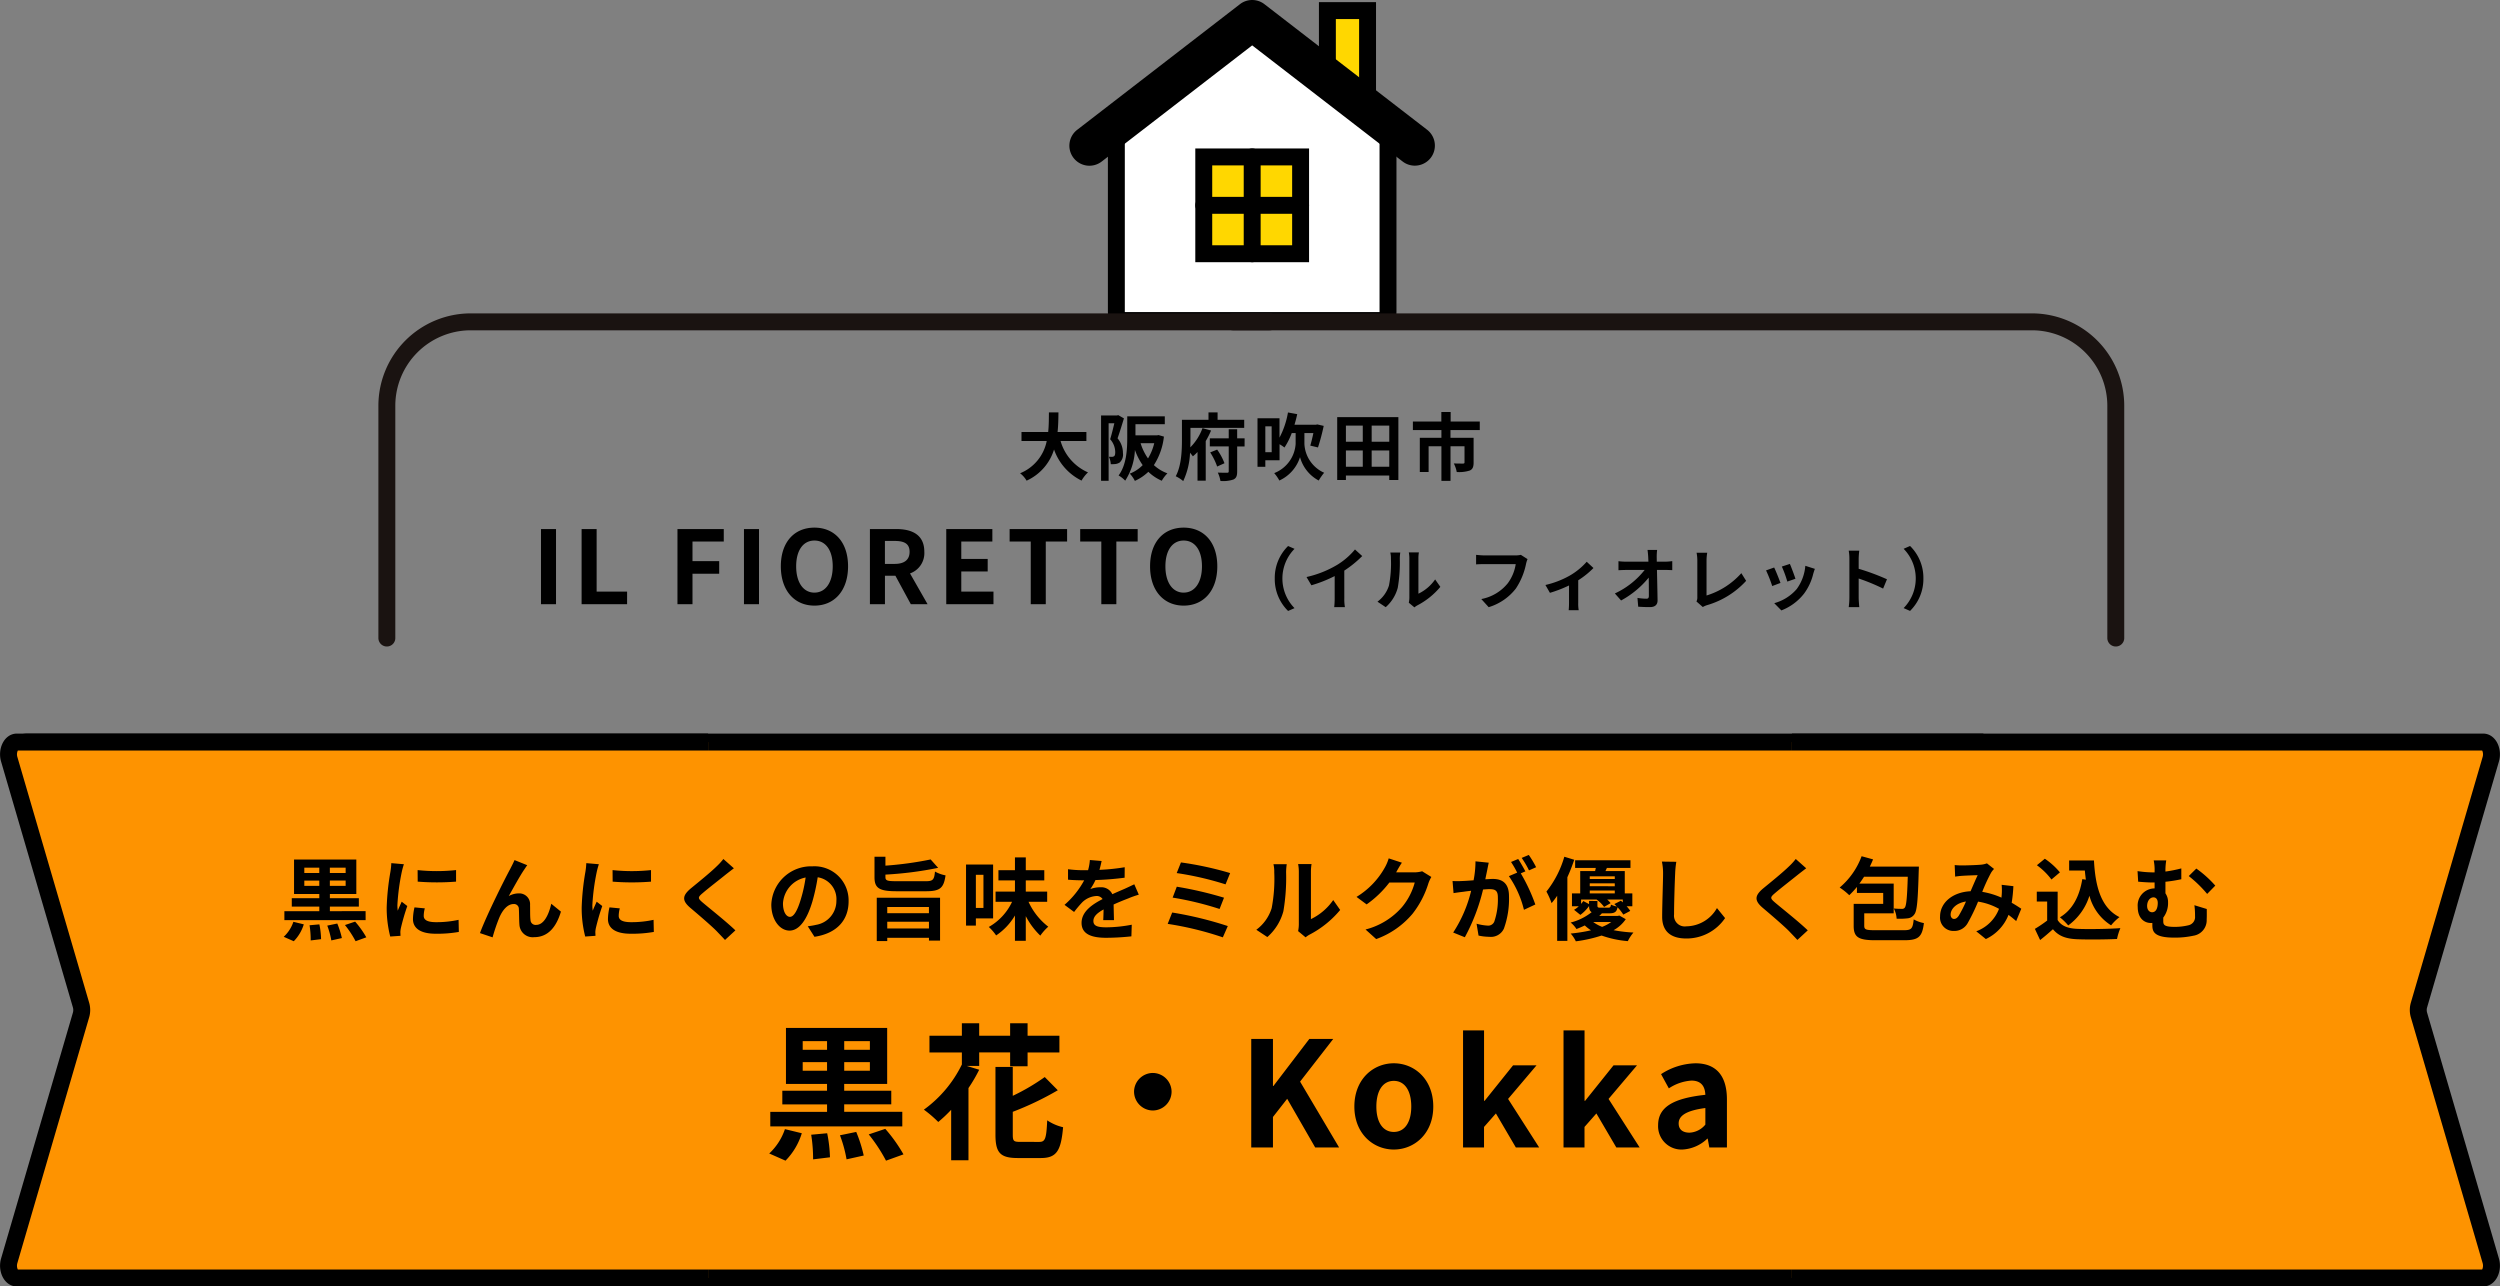 <svg xmlns="http://www.w3.org/2000/svg" width="443.146" height="228.035" viewBox="0 0 443.146 228.035">
  <rect x="0" y="0" width="443.146" height="228.035" fill="#808080" stroke="none"/>
  <g id="グループ_4956" data-name="グループ 4956" transform="translate(-5127.427 -5555.358)">
    <path id="パス_1874" data-name="パス 1874" d="M-582.939,2167.376h-346.7c-1.851,0-3.093-1.608-2.354-3.049l22.391-43.581a1.873,1.873,0,0,0,0-1.74L-932,2075.424c-.739-1.437.506-3.049,2.354-3.049h346.7" transform="translate(6061.941 3614.517)" fill="#fe9300" stroke="#000" stroke-miterlimit="10" stroke-width="3"/>
    <path id="パス_1876" data-name="パス 1876" d="M124,95H1.461C.409,95-.3,93.392.123,91.951L12.854,48.37a3.164,3.164,0,0,0,0-1.739L.123,3.049C-.3,1.611.411,0,1.461,0H124" transform="translate(5569.061 5781.893) rotate(180)" fill="#fe9300" stroke="#000" stroke-miterlimit="10" stroke-width="3"/>
    <path id="パス_1875" data-name="パス 1875" d="M124,95H1.461C.409,95-.3,93.392.123,91.951L12.854,48.37a3.164,3.164,0,0,0,0-1.739L.123,3.049C-.3,1.611.411,0,1.461,0H124" transform="translate(5128.939 5686.893)" fill="#fe9300" stroke="#000" stroke-miterlimit="10" stroke-width="3"/>
    <path id="パス_1882" data-name="パス 1882" d="M-167.632-8.368v-.944h2.656v.944Zm0-3.232h2.656v.944h-2.656Zm7.328.944h-2.8V-11.6h2.8Zm0,2.288h-2.8v-.944h2.8Zm3.536,4.48H-163.1V-4.7h5.136V-6.192H-163.1v-.736h4.688V-13.04h-11.04v6.112h4.48v.736h-4.88V-4.7h4.88v.816h-6.192V-2.3h14.4ZM-169.5,1.44a7.317,7.317,0,0,0,1.776-2.992L-169.568-2A6.424,6.424,0,0,1-171.28.656Zm2.8-2.832A16.583,16.583,0,0,1-166.5,1.3l1.84-.224a14.86,14.86,0,0,0-.3-2.624Zm3.136.064a14.2,14.2,0,0,1,.72,2.624l1.872-.416a15.237,15.237,0,0,0-.816-2.576Zm3.136-.1a17.52,17.52,0,0,1,1.888,2.864l1.9-.688a16.742,16.742,0,0,0-1.984-2.784Zm12.88-9.744.016,2.048a43.853,43.853,0,0,0,6.8,0v-2.048A32.33,32.33,0,0,1-147.552-11.168ZM-148.1-4.56a9.766,9.766,0,0,0-.272,2.064c0,1.616,1.3,2.608,4.032,2.608a22.024,22.024,0,0,0,4.1-.32l-.048-2.144a18.261,18.261,0,0,1-3.968.416c-1.6,0-2.208-.416-2.208-1.12a5.215,5.215,0,0,1,.192-1.328Zm-4.112-7.84a11.84,11.84,0,0,1-.16,1.552,43.931,43.931,0,0,0-.656,6.272A20.227,20.227,0,0,0-152.4.608l1.824-.128c-.016-.224-.016-.48-.032-.656a4.654,4.654,0,0,1,.1-.736A38.2,38.2,0,0,1-149.376-4.8l-.992-.768c-.224.512-.48,1.04-.7,1.6a7.648,7.648,0,0,1-.064-1.024,39.176,39.176,0,0,1,.768-5.808,13.317,13.317,0,0,1,.384-1.408Zm24.1.368-2.256-.912c-.288.672-.576,1.184-.784,1.616-.832,1.5-4.176,8.16-5.344,11.328l2.24.752a30.577,30.577,0,0,1,1.2-3.52c.56-1.3,1.44-2.384,2.528-2.384a.853.853,0,0,1,.928.88c.048.64.032,1.936.1,2.784A2.355,2.355,0,0,0-126.88.72c2.448,0,3.92-1.792,4.736-4.528L-123.856-5.2c-.448,1.968-1.312,3.744-2.672,3.744a.894.894,0,0,1-1.008-.864c-.1-.656-.048-1.936-.08-2.64a1.913,1.913,0,0,0-1.968-2.08,3.606,3.606,0,0,0-1.808.48c.784-1.392,1.984-3.6,2.768-4.736C-128.448-11.552-128.272-11.84-128.112-12.032Zm15.12.864.016,2.048a43.853,43.853,0,0,0,6.8,0v-2.048A32.33,32.33,0,0,1-112.992-11.168Zm-.544,6.608a9.765,9.765,0,0,0-.272,2.064c0,1.616,1.3,2.608,4.032,2.608a22.024,22.024,0,0,0,4.1-.32l-.048-2.144a18.261,18.261,0,0,1-3.968.416c-1.6,0-2.208-.416-2.208-1.12a5.214,5.214,0,0,1,.192-1.328Zm-4.112-7.84a11.839,11.839,0,0,1-.16,1.552,43.934,43.934,0,0,0-.656,6.272A20.228,20.228,0,0,0-117.84.608l1.824-.128c-.016-.224-.016-.48-.032-.656a4.655,4.655,0,0,1,.1-.736A38.2,38.2,0,0,1-114.816-4.8l-.992-.768c-.224.512-.48,1.04-.7,1.6a7.646,7.646,0,0,1-.064-1.024,39.176,39.176,0,0,1,.768-5.808,13.317,13.317,0,0,1,.384-1.408Zm24.3-.736a10.945,10.945,0,0,1-1.216,1.328c-1.072,1.056-3.248,2.816-4.48,3.824-1.584,1.312-1.712,2.192-.144,3.52,1.456,1.232,3.872,3.3,4.736,4.208.448.48.944.976,1.392,1.472l1.84-1.7C-92.784-2-95.84-4.416-97.024-5.424c-.864-.736-.88-.912-.032-1.632C-96-7.968-93.9-9.584-92.88-10.416c.368-.288.9-.7,1.392-1.072ZM-81.552-2.88c-.592,0-1.232-.784-1.232-2.384a4.968,4.968,0,0,1,4.016-4.592,25.434,25.434,0,0,1-.848,3.84C-80.256-3.872-80.9-2.88-81.552-2.88ZM-77.2.656c4-.608,6.048-2.976,6.048-6.3a6.047,6.047,0,0,0-6.4-6.192,7.066,7.066,0,0,0-7.3,6.784c0,2.672,1.488,4.608,3.232,4.608,1.728,0,3.1-1.952,4.048-5.152a34.433,34.433,0,0,0,.944-4.3,3.922,3.922,0,0,1,3.312,4.192,4.29,4.29,0,0,1-3.6,4.24c-.416.1-.864.176-1.472.256Zm20.288-5.28v1.1H-64.3v-1.1ZM-64.3-.816v-1.2h7.392v1.2ZM-66.16,1.408H-64.3V.832h7.392v.5h1.968v-7.6H-66.16ZM-62.624-9.2c-1.7,0-2-.1-2-.752v-.416a63.189,63.189,0,0,0,9.344-1.2l-1.328-1.488a61.465,61.465,0,0,1-8.016,1.1v-1.584H-66.56V-9.9c0,1.952.864,2.48,3.936,2.48h5.168c2.528,0,3.168-.56,3.488-2.816a6.106,6.106,0,0,1-1.872-.672c-.144,1.472-.352,1.712-1.7,1.712Zm15.376-1.136v5.872h-1.344v-5.872Zm1.712,7.728V-12.16h-4.8V-1.328h1.744v-1.28Zm9.584-2.944V-7.36h-3.792V-9.344h3.28v-1.808h-3.28v-2.272h-1.92v2.272h-2.928v1.808h2.928V-7.36H-45.1v1.808h2.928A9.993,9.993,0,0,1-46.3-1.088a8.834,8.834,0,0,1,1.3,1.5A10.945,10.945,0,0,0-41.664-3.12V1.36h1.92V-3.008A13.242,13.242,0,0,0-37.168.448,8.972,8.972,0,0,1-35.76-1.136a11.753,11.753,0,0,1-3.5-4.416ZM-24.112-2.3c-.016-.72-.048-1.888-.064-2.768.976-.448,1.872-.8,2.576-1.072a16.8,16.8,0,0,1,1.888-.672l-.8-1.84c-.576.272-1.136.544-1.744.816-.656.288-1.328.56-2.144.944a2.158,2.158,0,0,0-2.112-1.232,4.959,4.959,0,0,0-1.792.32,9.679,9.679,0,0,0,.912-1.6,51.618,51.618,0,0,0,5.168-.416l.016-1.856a36.588,36.588,0,0,1-4.48.464c.192-.64.3-1.184.384-1.568l-2.08-.176a8.817,8.817,0,0,1-.32,1.808h-.768a20.329,20.329,0,0,1-2.784-.176v1.856c.864.08,2.032.112,2.672.112h.192A15.488,15.488,0,0,1-32.88-5.008l1.7,1.264a20.293,20.293,0,0,1,1.472-1.744,3.921,3.921,0,0,1,2.48-1.088,1.238,1.238,0,0,1,1.1.544c-1.808.928-3.728,2.208-3.728,4.224,0,2.048,1.872,2.64,4.352,2.64a43.839,43.839,0,0,0,4.48-.256l.064-2.064a24.235,24.235,0,0,1-4.5.464c-1.552,0-2.3-.24-2.3-1.12,0-.784.64-1.408,1.808-2.048-.016.688-.032,1.424-.064,1.888ZM-12.24-12.528l-.752,1.888a54.89,54.89,0,0,1,8.656,2l.816-2A58.43,58.43,0,0,0-12.24-12.528Zm-.736,4.3-.736,1.936a55.628,55.628,0,0,1,8.32,2.016l.784-2A65.958,65.958,0,0,0-12.976-8.224Zm-.816,4.576-.8,2.016A57.082,57.082,0,0,1-4.816.752l.88-2A64.4,64.4,0,0,0-13.792-3.648ZM3.072.7A9.268,9.268,0,0,0,5.92-3.888a35.3,35.3,0,0,0,.48-6.88,10.2,10.2,0,0,1,.112-1.44H4.16A5.84,5.84,0,0,1,4.3-10.752,27.571,27.571,0,0,1,3.84-4.416,7.548,7.548,0,0,1,1.12-.592ZM9.856.752a4.079,4.079,0,0,1,.7-.48A17.617,17.617,0,0,0,15.984-4.1l-1.232-1.76A10.132,10.132,0,0,1,10.8-2.48v-8.368a8.125,8.125,0,0,1,.112-1.392H8.528a7.093,7.093,0,0,1,.128,1.376v9.328A6.088,6.088,0,0,1,8.528-.352ZM30.512-10.96a5.131,5.131,0,0,1-1.392.192H25.9l.048-.08c.192-.352.592-1.072.976-1.632l-2.336-.768a7.7,7.7,0,0,1-.72,1.68A14.088,14.088,0,0,1,18.88-6.416l1.792,1.328A18.237,18.237,0,0,0,24.7-8.96h4.5a11.374,11.374,0,0,1-2.272,4.368A12.751,12.751,0,0,1,20.48-.64l1.888,1.7a15.074,15.074,0,0,0,6.464-4.512A16.694,16.694,0,0,0,31.616-8.8a6.406,6.406,0,0,1,.528-1.152Zm20.208-.72a18.934,18.934,0,0,0-1.3-2.176l-1.264.528a15.964,15.964,0,0,1,1.3,2.208ZM39.968-12.72a17.542,17.542,0,0,1-.336,3.36c-.8.064-1.552.112-2.048.128a14.712,14.712,0,0,1-1.68,0l.176,2.144c.5-.08,1.312-.192,1.76-.24.3-.048.8-.112,1.36-.176A23.5,23.5,0,0,1,36.016-.1L38.08.736a34.335,34.335,0,0,0,3.232-8.464c.448-.032.832-.064,1.088-.064.992,0,1.536.176,1.536,1.44a12.1,12.1,0,0,1-.64,4.336,1.165,1.165,0,0,1-1.184.688,9.246,9.246,0,0,1-1.952-.336l.352,2.1A8.971,8.971,0,0,0,42.4.656,2.532,2.532,0,0,0,45.008-.8a15.489,15.489,0,0,0,.9-5.776C45.9-8.848,44.72-9.6,43.04-9.6c-.32,0-.8.032-1.328.064.112-.576.24-1.152.336-1.632.08-.4.176-.9.272-1.312Zm8.848,1.776c-.32-.592-.88-1.6-1.28-2.192l-1.264.528A17.69,17.69,0,0,1,47.36-10.72l-1.472.624A17.943,17.943,0,0,1,48.56-4.128l2.016-.944A31.483,31.483,0,0,0,48-10.592Zm6.9-2.592A17.828,17.828,0,0,1,52.544-7.36a13.236,13.236,0,0,1,.912,2.048,12.764,12.764,0,0,0,.992-1.312v8h1.808V-9.9a31.1,31.1,0,0,0,1.216-3.1Zm8.32,11.568a6.905,6.905,0,0,1-1.616.864,6.457,6.457,0,0,1-1.584-.864ZM60.1-5.7v.56L59.088-5.68a5.435,5.435,0,0,1-.4.5v-.768H61.44A6.08,6.08,0,0,1,62.768-4.64l1.152-.672a4.37,4.37,0,0,0-.608-.64H66.08v.512c-.112-.112-.224-.208-.336-.3l-1.168.592c.144.128.3.288.448.432a3.971,3.971,0,0,1-1.04-.336c-.064.448-.144.544-.464.544H62.112c-.432,0-.528-.048-.528-.384v-.8Zm.128-1.84h4.432v.5H60.224Zm4.432-2.528v.48H60.224v-.48Zm0,1.76H60.224v-.512h4.432Zm.816,5.2-.32.064H61.9a4.408,4.408,0,0,0,.48-.464h1.344c.912,0,1.28-.256,1.424-1.072a7.966,7.966,0,0,1,1.024,1.3l1.232-.656a6.1,6.1,0,0,0-.64-.816h1.008V-7.04H66.432v-3.952H63.008l.256-.56H67.44v-1.36H57.632v1.36H61.3c-.048.192-.08.384-.128.56h-2.64V-7.04H57.072v2.288h1.2a4.348,4.348,0,0,1-.832.624l1.12.9A7.133,7.133,0,0,0,60.1-4.8c.016.56.128.9.464,1.088a9.843,9.843,0,0,1-3.728,1.84A4.785,4.785,0,0,1,57.872-.72c.528-.208,1.024-.416,1.472-.64a7.308,7.308,0,0,0,1.1.864,28.328,28.328,0,0,1-3.6.576,5.709,5.709,0,0,1,.912,1.376A24.432,24.432,0,0,0,62.32.432a18.367,18.367,0,0,0,4.656.992A7.3,7.3,0,0,1,67.968-.1a25.3,25.3,0,0,1-3.52-.416,6.284,6.284,0,0,0,2.16-1.952Zm7.536-9.568a9.948,9.948,0,0,1,.208,2.144c0,1.36-.16,5.52-.16,7.648,0,2.7,1.68,3.84,4.272,3.84a8.246,8.246,0,0,0,6.88-3.616l-1.44-1.776A6.326,6.326,0,0,1,77.344-1.2a1.907,1.907,0,0,1-2.176-2.112c0-1.968.112-5.52.192-7.216a16.261,16.261,0,0,1,.208-2.112Zm23.728-.464a10.945,10.945,0,0,1-1.216,1.328c-1.072,1.056-3.248,2.816-4.48,3.824-1.584,1.312-1.712,2.192-.144,3.52,1.456,1.232,3.872,3.3,4.736,4.208.448.48.944.976,1.392,1.472l1.84-1.7C97.3-2,94.24-4.416,93.056-5.424c-.864-.736-.88-.912-.032-1.632,1.056-.912,3.152-2.528,4.176-3.36.368-.288.9-.7,1.392-1.072ZM110.848-.512c-1.68,0-1.968-.112-1.968-.784V-3.5H114.1v-5.28h-6.08c.288-.384.56-.8.832-1.216h7.744c-.112,3.712-.256,5.1-.512,5.456a.548.548,0,0,1-.528.24,13.391,13.391,0,0,1-1.44-.064,4.248,4.248,0,0,1,.5,1.808,11.843,11.843,0,0,0,1.968-.064,1.605,1.605,0,0,0,1.2-.736c.464-.624.608-2.544.752-7.616.016-.256.032-.816.032-.816h-8.7c.208-.416.4-.848.576-1.28l-2.032-.56a13.222,13.222,0,0,1-3.888,5.552,11.079,11.079,0,0,1,1.7,1.36,15.261,15.261,0,0,0,1.36-1.472V-7.12h4.656v1.936h-5.232v3.92c0,2,.864,2.528,3.84,2.528h5.12c2.544,0,3.184-.592,3.488-3.04a5.822,5.822,0,0,1-1.808-.656c-.176,1.648-.384,1.92-1.76,1.92Zm14.768-2.544c-.288.4-.512.544-.832.544s-.592-.3-.592-.752c0-.992.96-2.064,2.72-2.336A20.493,20.493,0,0,1,125.616-3.056Zm11.1-1.264c-.464-.3-1.04-.688-1.7-1.056a26.069,26.069,0,0,0,.3-2.944l-2.08-.24a10.276,10.276,0,0,1,.016,1.728c-.016.176-.032.352-.048.544a13.886,13.886,0,0,0-3.408-1.024A30.662,30.662,0,0,1,131.36-10.7a3.709,3.709,0,0,1,.528-.672l-1.264-.992a3.927,3.927,0,0,1-1.072.24c-.736.064-2.432.128-3.328.128a12.821,12.821,0,0,1-1.312-.064l.08,2.048c.4-.064.96-.128,1.3-.144.72-.048,2.08-.1,2.7-.112-.368.752-.816,1.824-1.264,2.848-3.184.144-5.408,2.032-5.408,4.48a2.362,2.362,0,0,0,2.432,2.56,2.708,2.708,0,0,0,2.464-1.392,32.946,32.946,0,0,0,1.84-3.808,11.106,11.106,0,0,1,3.712,1.28A6.833,6.833,0,0,1,128.736-.32l1.7,1.376a7.937,7.937,0,0,0,4.016-4.288c.48.352.944.736,1.36,1.1Zm10.816-5.248c-.5,3.056-1.728,5.44-3.968,6.768a10.5,10.5,0,0,1,1.472,1.44,10.274,10.274,0,0,0,3.76-5.264,8.835,8.835,0,0,0,3.84,5.248,8.526,8.526,0,0,1,1.488-1.456C150.8-4.5,149.84-8.352,149.6-12.88h-4.4v1.792h2.784c.048.544.112,1.088.176,1.616Zm-3.968-1.2a12.812,12.812,0,0,0-2.672-2.416l-1.408,1.152A12.107,12.107,0,0,1,142.064-9.5Zm-.4,3.424h-3.7V-5.6h1.84v3.376a22.7,22.7,0,0,1-2.176,1.472l.928,1.984c.864-.672,1.568-1.3,2.272-1.92,1.04,1.248,2.352,1.7,4.32,1.776,1.9.08,5.12.048,7.04-.048a9.966,9.966,0,0,1,.592-1.92c-2.128.16-5.728.208-7.6.128-1.664-.064-2.864-.5-3.52-1.568Zm15.856,2.56c0-.928.512-1.552,1.136-1.552.448,0,.752.368.752.976,0,.9-.288,1.664-1.008,1.664C159.44-3.7,159.024-4.1,159.024-4.784Zm8.384-.16a14.239,14.239,0,0,1,.112,1.952,1.485,1.485,0,0,1-1.152,1.6,10.14,10.14,0,0,1-2.432.288c-1.872,0-2.048-.352-2.048-1.024v-.624a4.2,4.2,0,0,0,.848-2.7,2.7,2.7,0,0,0-.464-1.6V-9.1a25.684,25.684,0,0,0,2.816-.448v-1.92a23.664,23.664,0,0,1-2.816.56,11.036,11.036,0,0,1,.144-1.984h-2.224a8.343,8.343,0,0,1,.16,2v.128h-.464a18.909,18.909,0,0,1-2.56-.224l.112,1.872q1.56.144,2.592.144h.32V-7.92h-.064a3.014,3.014,0,0,0-2.928,3.28c0,2.032,1.184,2.848,2.336,2.848a1.376,1.376,0,0,0,.256-.016v.336c0,1.1.16,2.272,3.84,2.272a15.355,15.355,0,0,0,3.44-.336,2.771,2.771,0,0,0,2.352-2.88c.032-.656.016-.96.016-1.856ZM166.4-10.112a21.546,21.546,0,0,1,3.264,3.168l1.44-1.472a19.612,19.612,0,0,0-3.36-3.024Z" transform="translate(5349 5720.758)"/>
    <path id="パス_1883" data-name="パス 1883" d="M-79.287-13.6v-1.534h4.316V-13.6Zm0-5.252h4.316v1.534h-4.316Zm11.908,1.534h-4.55V-18.85h4.55Zm0,3.718h-4.55v-1.534h4.55Zm5.746,7.28h-10.3V-7.644h8.346v-2.418h-8.346v-1.2h7.618V-21.19h-17.94v9.932h7.28v1.2H-82.9v2.418h7.93v1.326H-85.033v2.574h23.4Zm-20.7,8.658a11.89,11.89,0,0,0,2.886-4.862l-2.99-.728a10.438,10.438,0,0,1-2.782,4.316Zm4.55-4.6a26.948,26.948,0,0,1,.338,4.368l2.99-.364a24.15,24.15,0,0,0-.494-4.264Zm5.1.1a23.065,23.065,0,0,1,1.17,4.264l3.042-.676A24.76,24.76,0,0,0-69.8-2.756Zm5.1-.156A28.472,28.472,0,0,1-64.519,2.34l3.094-1.118A27.2,27.2,0,0,0-64.649-3.3Zm19.578-14.534h5.486V-14.4h3.094v-2.444h5.642v-2.964h-5.642v-2.21h-3.094v2.21h-5.486v-2.21h-3.068v2.21h-5.746v2.964h5.746v2.132a21.478,21.478,0,0,1-6.734,8.008,20.831,20.831,0,0,1,2.548,2.184,24.907,24.907,0,0,0,2.288-2.158V2.262h3.068V-10.53a27.161,27.161,0,0,0,1.9-3.25l-2.21-.676h2.21Zm7.254,15.86c-1.144,0-1.3-.156-1.3-1.3v-4.03a53.953,53.953,0,0,0,7.982-3.822l-2.314-2.34a37.123,37.123,0,0,1-5.668,3.328v-5.122h-3.068V-2.288c0,3.224.832,4.16,3.978,4.16h4.056c2.782,0,3.588-1.248,3.952-5.46A8.469,8.469,0,0,1-35.945-4.81c-.156,3.224-.338,3.822-1.4,3.822Zm20.2-8.892a3.351,3.351,0,0,0,3.328,3.328A3.351,3.351,0,0,0-13.9-9.88a3.351,3.351,0,0,0-3.328-3.328A3.351,3.351,0,0,0-20.553-9.88ZM.221,0H4.069V-5.408L6.591-8.632,11.557,0h4.238L8.879-11.674l5.876-7.566H10.517l-6.37,8.346H4.069V-19.24H.221ZM25.493.364c3.64,0,6.994-2.808,6.994-7.618,0-4.862-3.354-7.67-6.994-7.67S18.5-12.116,18.5-7.254C18.5-2.444,21.853.364,25.493.364Zm0-3.12c-1.976,0-3.094-1.768-3.094-4.5,0-2.756,1.118-4.55,3.094-4.55s3.094,1.794,3.094,4.55C28.587-4.524,27.469-2.756,25.493-2.756ZM37.765,0h3.718V-3.64l2.106-2.392L47.125,0h4.134L45.747-8.606l5.044-5.954h-4.16L41.587-8.268h-.1v-12.48H37.765Zm17.81,0h3.718V-3.64L61.4-6.032,64.935,0h4.134L63.557-8.606,68.6-14.56h-4.16L59.4-8.268h-.1v-12.48H55.575ZM76.661.364A6.846,6.846,0,0,0,81.055-1.56h.078L81.419,0h3.12V-8.5c0-4.212-1.9-6.422-5.59-6.422A11.632,11.632,0,0,0,72.865-13l1.378,2.522a8.226,8.226,0,0,1,4-1.378c1.794,0,2.418,1.092,2.47,2.522-5.85.624-8.372,2.262-8.372,5.382A4.136,4.136,0,0,0,76.661.364Zm1.248-2.99c-1.118,0-1.924-.494-1.924-1.638,0-1.3,1.2-2.262,4.732-2.73v2.938A3.86,3.86,0,0,1,77.909-2.626Z" transform="translate(5349 5758.758)"/>
    <path id="パス_1877" data-name="パス 1877" d="M0,0H7.121V15.955H0Z" transform="translate(5362.718 5557.236)" fill="gold" stroke="#000" stroke-linecap="round" stroke-width="3"/>
    <g id="パス_707" data-name="パス 707" transform="translate(4889.36 1355.437)" fill="#fff" stroke-linecap="round" stroke-linejoin="round">
      <path d="M 484.103 4256.742 L 482.603 4256.742 L 437.45 4256.742 L 435.95 4256.742 L 435.95 4255.242 L 435.95 4223.48 L 435.95 4222.782 L 436.484 4222.333 L 459.06 4203.336 L 460.026 4202.524 L 460.992 4203.336 L 483.569 4222.333 L 484.103 4222.782 L 484.103 4223.48 L 484.103 4255.242 L 484.103 4256.742 Z" stroke="none"/>
      <path d="M 460.026 4204.484 L 437.45 4223.48 L 437.45 4255.242 L 482.603 4255.242 L 482.603 4223.48 L 460.026 4204.484 M 460.026 4201.484 C 460.713 4201.484 461.399 4201.719 461.958 4202.189 L 484.535 4221.185 C 485.212 4221.755 485.603 4222.595 485.603 4223.48 L 485.603 4255.242 C 485.603 4256.899 484.26 4258.242 482.603 4258.242 L 437.45 4258.242 C 435.793 4258.242 434.45 4256.899 434.45 4255.242 L 434.45 4223.48 C 434.45 4222.595 434.841 4221.755 435.518 4221.185 L 458.095 4202.189 C 458.653 4201.719 459.34 4201.484 460.026 4201.484 Z" stroke="none" fill="#000"/>
    </g>
    <path id="パス_708" data-name="パス 708" d="M490.582,4229.285a3.533,3.533,0,0,1-2.169-.741l-26.662-20.581-26.663,20.582a3.553,3.553,0,1,1-4.342-5.625l28.834-22.258a3.553,3.553,0,0,1,4.342,0l28.833,22.257a3.553,3.553,0,0,1-2.173,6.365Z" transform="translate(4887.636 1355.437)"/>
    <path id="パス_1878" data-name="パス 1878" d="M0,0H17.167V17.167H0Z" transform="translate(5340.803 5583.171)" fill="gold" stroke="#000" stroke-linecap="round" stroke-width="3"/>
    <path id="パス_1879" data-name="パス 1879" d="M0,17.167V0" transform="translate(5349.387 5583.171)" fill="none" stroke="#000" stroke-linecap="round" stroke-width="3"/>
    <path id="パス_1880" data-name="パス 1880" d="M0,0H17.167" transform="translate(5340.803 5591.754)" fill="none" stroke="#000" stroke-linecap="round" stroke-width="3"/>
    <path id="パス_1881" data-name="パス 1881" d="M-29-5.928v-1.6h-5.109c.13-1.209.143-2.405.156-3.471h-1.69c-.013,1.066,0,2.249-.13,3.471h-4.732v1.6h4.472a7.793,7.793,0,0,1-4.719,5.72A4.58,4.58,0,0,1-39.6,1.105,8.948,8.948,0,0,0-34.736-4.42a9.7,9.7,0,0,0,4.875,5.512A6.221,6.221,0,0,1-28.717-.364a8.675,8.675,0,0,1-4.862-5.564Zm5.642-4.589-.221.065H-26.4V1.131h1.339V-9.074h1.014c-.208.884-.481,2.015-.741,2.834a3.48,3.48,0,0,1,.9,2.275c0,.364-.052.624-.195.728a.673.673,0,0,1-.364.117c-.169,0-.338,0-.572-.013a3.278,3.278,0,0,1,.338,1.313,5.558,5.558,0,0,0,.832-.026,1.856,1.856,0,0,0,.754-.273,1.908,1.908,0,0,0,.572-1.664A4,4,0,0,0-23.478-6.4c.364-1.014.793-2.431,1.131-3.536Zm6.383,4.979a9.22,9.22,0,0,1-1.105,2.7,9.5,9.5,0,0,1-1.313-2.7Zm.754-1.443-.26.052h-3.822V-8.9h5.2v-1.4h-6.656v3.8c0,2-.117,4.784-1.534,6.682a5.022,5.022,0,0,1,1.17.923A10.8,10.8,0,0,0-20.4-4.342a11.151,11.151,0,0,0,1.378,2.691A6.443,6.443,0,0,1-21.307-.143a5.452,5.452,0,0,1,.9,1.287A8.507,8.507,0,0,0-18.018-.468a7.854,7.854,0,0,0,2.379,1.586,6.158,6.158,0,0,1,1-1.313,7.139,7.139,0,0,1-2.4-1.456,11.648,11.648,0,0,0,1.781-5.057Zm7.8-1.222A9.328,9.328,0,0,1-10.582-4.8c.013-.481.026-.936.026-1.339V-8.255h9.529v-1.43H-5.746V-11H-7.358v1.313h-4.706v3.536c0,1.9-.091,4.6-1.1,6.474a5.94,5.94,0,0,1,1.326.858,13.019,13.019,0,0,0,1.209-5.031c.195.234.377.468.507.637a7.541,7.541,0,0,0,.819-.767V1.105h1.456v-7.02A14.9,14.9,0,0,0-6.9-7.787Zm1.365,4.3A11.362,11.362,0,0,1-5.824-1.4l1.3-.585a10.57,10.57,0,0,0-1.3-2.418Zm6.1-2.5H-2.275V-8.008H-3.77V-6.4H-7.124v1.43H-3.77V-.559c0,.195-.078.26-.286.26-.234,0-.962,0-1.651-.026a5.581,5.581,0,0,1,.468,1.482A5.726,5.726,0,0,0-2.938.9c.507-.247.663-.637.663-1.443v-4.42H-.962Zm4.8,2.457H2.717V-8.528H3.835ZM9.646-7.332h1.586c-.169.832-.377,1.651-.546,2.223l1.365.325a37.041,37.041,0,0,0,1.014-3.822l-1.131-.26-.247.052h-3.8c.182-.611.351-1.235.481-1.872l-1.638-.3a14.877,14.877,0,0,1-1.5,4.459V-9.958h-3.9v8.606H2.717V-2.509H5.239V-5.356a7.68,7.68,0,0,1,.871.585A12.7,12.7,0,0,0,7.4-7.332h.689v1.924A5.973,5.973,0,0,1,4.29-.234,7.207,7.207,0,0,1,5.2,1.079,6.81,6.81,0,0,0,8.866-3.068a6.676,6.676,0,0,0,3.315,4.147A10.063,10.063,0,0,1,13.143-.3a5.9,5.9,0,0,1-3.5-5.122ZM21.567-1.365V-4.251h3.12v2.886ZM17-4.251h2.99v2.886H17Zm2.99-4.407V-5.8H17v-2.86ZM24.687-5.8h-3.12v-2.86h3.12Zm-9.23-4.355V.988H17V.195h7.683V.988H26.3V-10.153ZM40.729-7.865V-9.373H35.568v-1.69H33.917v1.69H28.873v1.508H33.93V-6.5H30.1V-.429h1.56V-4.992H33.93V1.144h1.612V-4.992h2.483v2.86c0,.143-.065.208-.273.208s-.975,0-1.625-.026a5.549,5.549,0,0,1,.52,1.521,6.2,6.2,0,0,0,2.3-.26c.533-.234.689-.676.689-1.417V-6.5h-4.1V-7.865ZM-125.679,23h2.664V9.68h-2.664Zm7.2,0h8.064V20.768h-5.4V9.68h-2.664Zm16.992,0h2.664V17.6h4.734V15.368h-4.734V11.894h5.544V9.68h-8.208Zm11.79,0h2.664V9.68H-89.7Zm12.492.252c3.528,0,5.958-2.646,5.958-6.966s-2.43-6.858-5.958-6.858-5.958,2.52-5.958,6.858C-83.163,20.606-80.733,23.252-77.205,23.252Zm0-2.3c-1.98,0-3.24-1.818-3.24-4.662,0-2.862,1.26-4.572,3.24-4.572s3.24,1.71,3.24,4.572C-73.965,19.13-75.225,20.948-77.205,20.948Zm12.492-9.162h1.728c1.71,0,2.646.486,2.646,1.926,0,1.422-.936,2.142-2.646,2.142h-1.728ZM-57.153,23l-3.114-5.454a3.813,3.813,0,0,0,2.538-3.834c0-3.06-2.214-4.032-5-4.032h-4.644V23h2.664V17.96h1.854L-60.123,23Zm3.312,0h8.37V20.768h-5.706V17.2h4.68V14.972h-4.68V11.894h5.508V9.68h-8.172Zm14.976,0H-36.2V11.894h3.78V9.68H-42.609v2.214h3.744Zm12.51,0h2.664V11.894h3.78V9.68H-30.1v2.214h3.744Zm14.6.252c3.528,0,5.958-2.646,5.958-6.966s-2.43-6.858-5.958-6.858-5.958,2.52-5.958,6.858C-17.715,20.606-15.285,23.252-11.757,23.252Zm0-2.3c-1.98,0-3.24-1.818-3.24-4.662,0-2.862,1.26-4.572,3.24-4.572s3.24,1.71,3.24,4.572C-8.517,19.13-9.777,20.948-11.757,20.948ZM6.753,24.2l1.14-.5a7.5,7.5,0,0,1,0-10.512l-1.14-.5a7.908,7.908,0,0,0-2.364,5.76A7.908,7.908,0,0,0,6.753,24.2Zm9.96-7.152a19.607,19.607,0,0,0,3.18-2.58L18.609,13.3a12.665,12.665,0,0,1-3.132,2.712,18.435,18.435,0,0,1-5.46,2.172l.864,1.464a23.462,23.462,0,0,0,4.128-1.632v3.936a13.439,13.439,0,0,1-.084,1.572h1.9a8.25,8.25,0,0,1-.108-1.572Zm7.344,6.48a6.951,6.951,0,0,0,2.136-3.444,26.477,26.477,0,0,0,.36-5.16,7.653,7.653,0,0,1,.084-1.08H24.873a4.38,4.38,0,0,1,.108,1.092,20.678,20.678,0,0,1-.348,4.752,5.661,5.661,0,0,1-2.04,2.868Zm5.088.036a3.059,3.059,0,0,1,.528-.36,13.213,13.213,0,0,0,4.068-3.276l-.924-1.32a7.6,7.6,0,0,1-2.964,2.532V14.864a6.093,6.093,0,0,1,.084-1.044H28.149a5.32,5.32,0,0,1,.1,1.032v7a4.566,4.566,0,0,1-.1.888Zm18.864-9.312a4.022,4.022,0,0,1-.948.1H41.517c-.4,0-1.08-.06-1.44-.1v1.692c.312-.024.888-.048,1.428-.048H47.1a7.6,7.6,0,0,1-1.4,3.384,7.915,7.915,0,0,1-4.7,2.808l1.308,1.44a9.6,9.6,0,0,0,4.824-3.312,12.332,12.332,0,0,0,1.8-4.368,4.887,4.887,0,0,1,.264-.84Zm11.676,1.224a11.945,11.945,0,0,1-3.084,2.5,16.026,16.026,0,0,1-4.236,1.62l.8,1.392a22.479,22.479,0,0,0,3.384-1.308V22.76a12.544,12.544,0,0,1-.06,1.3h1.776a6.681,6.681,0,0,1-.084-1.3v-4a14.974,14.974,0,0,0,2.7-2.172Zm12.42-.012-.012-.864a10.265,10.265,0,0,1,.072-1.212h-1.7c.06.42.1.864.12,1.212q.018.4.036.864H66.645a11.487,11.487,0,0,1-1.332-.084v1.6c.42-.024.936-.048,1.368-.048h3.276a14.451,14.451,0,0,1-5.28,4.164l1.1,1.248a16.5,16.5,0,0,0,4.9-4.056c.024,1.236.024,2.436.024,3.24,0,.348-.12.5-.42.5a10.193,10.193,0,0,1-1.6-.144l.132,1.56c.684.048,1.356.072,2.088.072.912,0,1.356-.444,1.344-1.212-.024-1.62-.072-3.624-.108-5.376h1.548c.324,0,.78.024,1.164.036v-1.6a9.277,9.277,0,0,1-1.248.1Zm8.16,8.04a3.385,3.385,0,0,1,.72-.324,15.1,15.1,0,0,0,6.96-4.32L87.093,17.5a13.621,13.621,0,0,1-6.168,3.96V15.236a8.5,8.5,0,0,1,.12-1.356H79.161a7.416,7.416,0,0,1,.132,1.356v6.5a1.567,1.567,0,0,1-.156.78ZM95.7,15.86l-1.428.468a19.989,19.989,0,0,1,.972,2.664l1.44-.5C96.513,17.936,95.925,16.376,95.7,15.86Zm2.736.336a8.088,8.088,0,0,1-1.524,4.116,8.074,8.074,0,0,1-3.984,2.508l1.26,1.284a9.371,9.371,0,0,0,4.02-2.976,9.676,9.676,0,0,0,1.632-3.516c.072-.24.144-.492.288-.876Zm-5.52.3-1.44.516a24.238,24.238,0,0,1,1.092,2.772l1.464-.552C93.789,18.56,93.213,17.108,92.913,16.5Zm19.992,2.088a39.193,39.193,0,0,0-5.016-1.86V14.96A13.051,13.051,0,0,1,108,13.508h-1.872a8.369,8.369,0,0,1,.12,1.452v6.888a12.841,12.841,0,0,1-.12,1.668H108c-.048-.48-.108-1.32-.108-1.668v-3.4a34.661,34.661,0,0,1,4.332,1.788ZM117,12.68l-1.14.5a7.5,7.5,0,0,1,0,10.512l1.14.5a7.908,7.908,0,0,0,2.364-5.76A7.908,7.908,0,0,0,117,12.68Z" transform="translate(5349 5639.456)"/>
    <path id="パス_1710" data-name="パス 1710" d="M166.286,264.906V223.737a14.88,14.88,0,0,1,14.879-14.88H322.754" transform="translate(5029.714 5403.55)" fill="none" stroke="#1a1311" stroke-linecap="round" stroke-miterlimit="10" stroke-width="3"/>
    <path id="パス_1711" data-name="パス 1711" d="M322.753,264.906V223.738a14.88,14.88,0,0,0-14.879-14.881H166.286" transform="translate(5179.714 5403.55)" fill="none" stroke="#1a1311" stroke-linecap="round" stroke-miterlimit="10" stroke-width="3"/>
  </g>
</svg>
